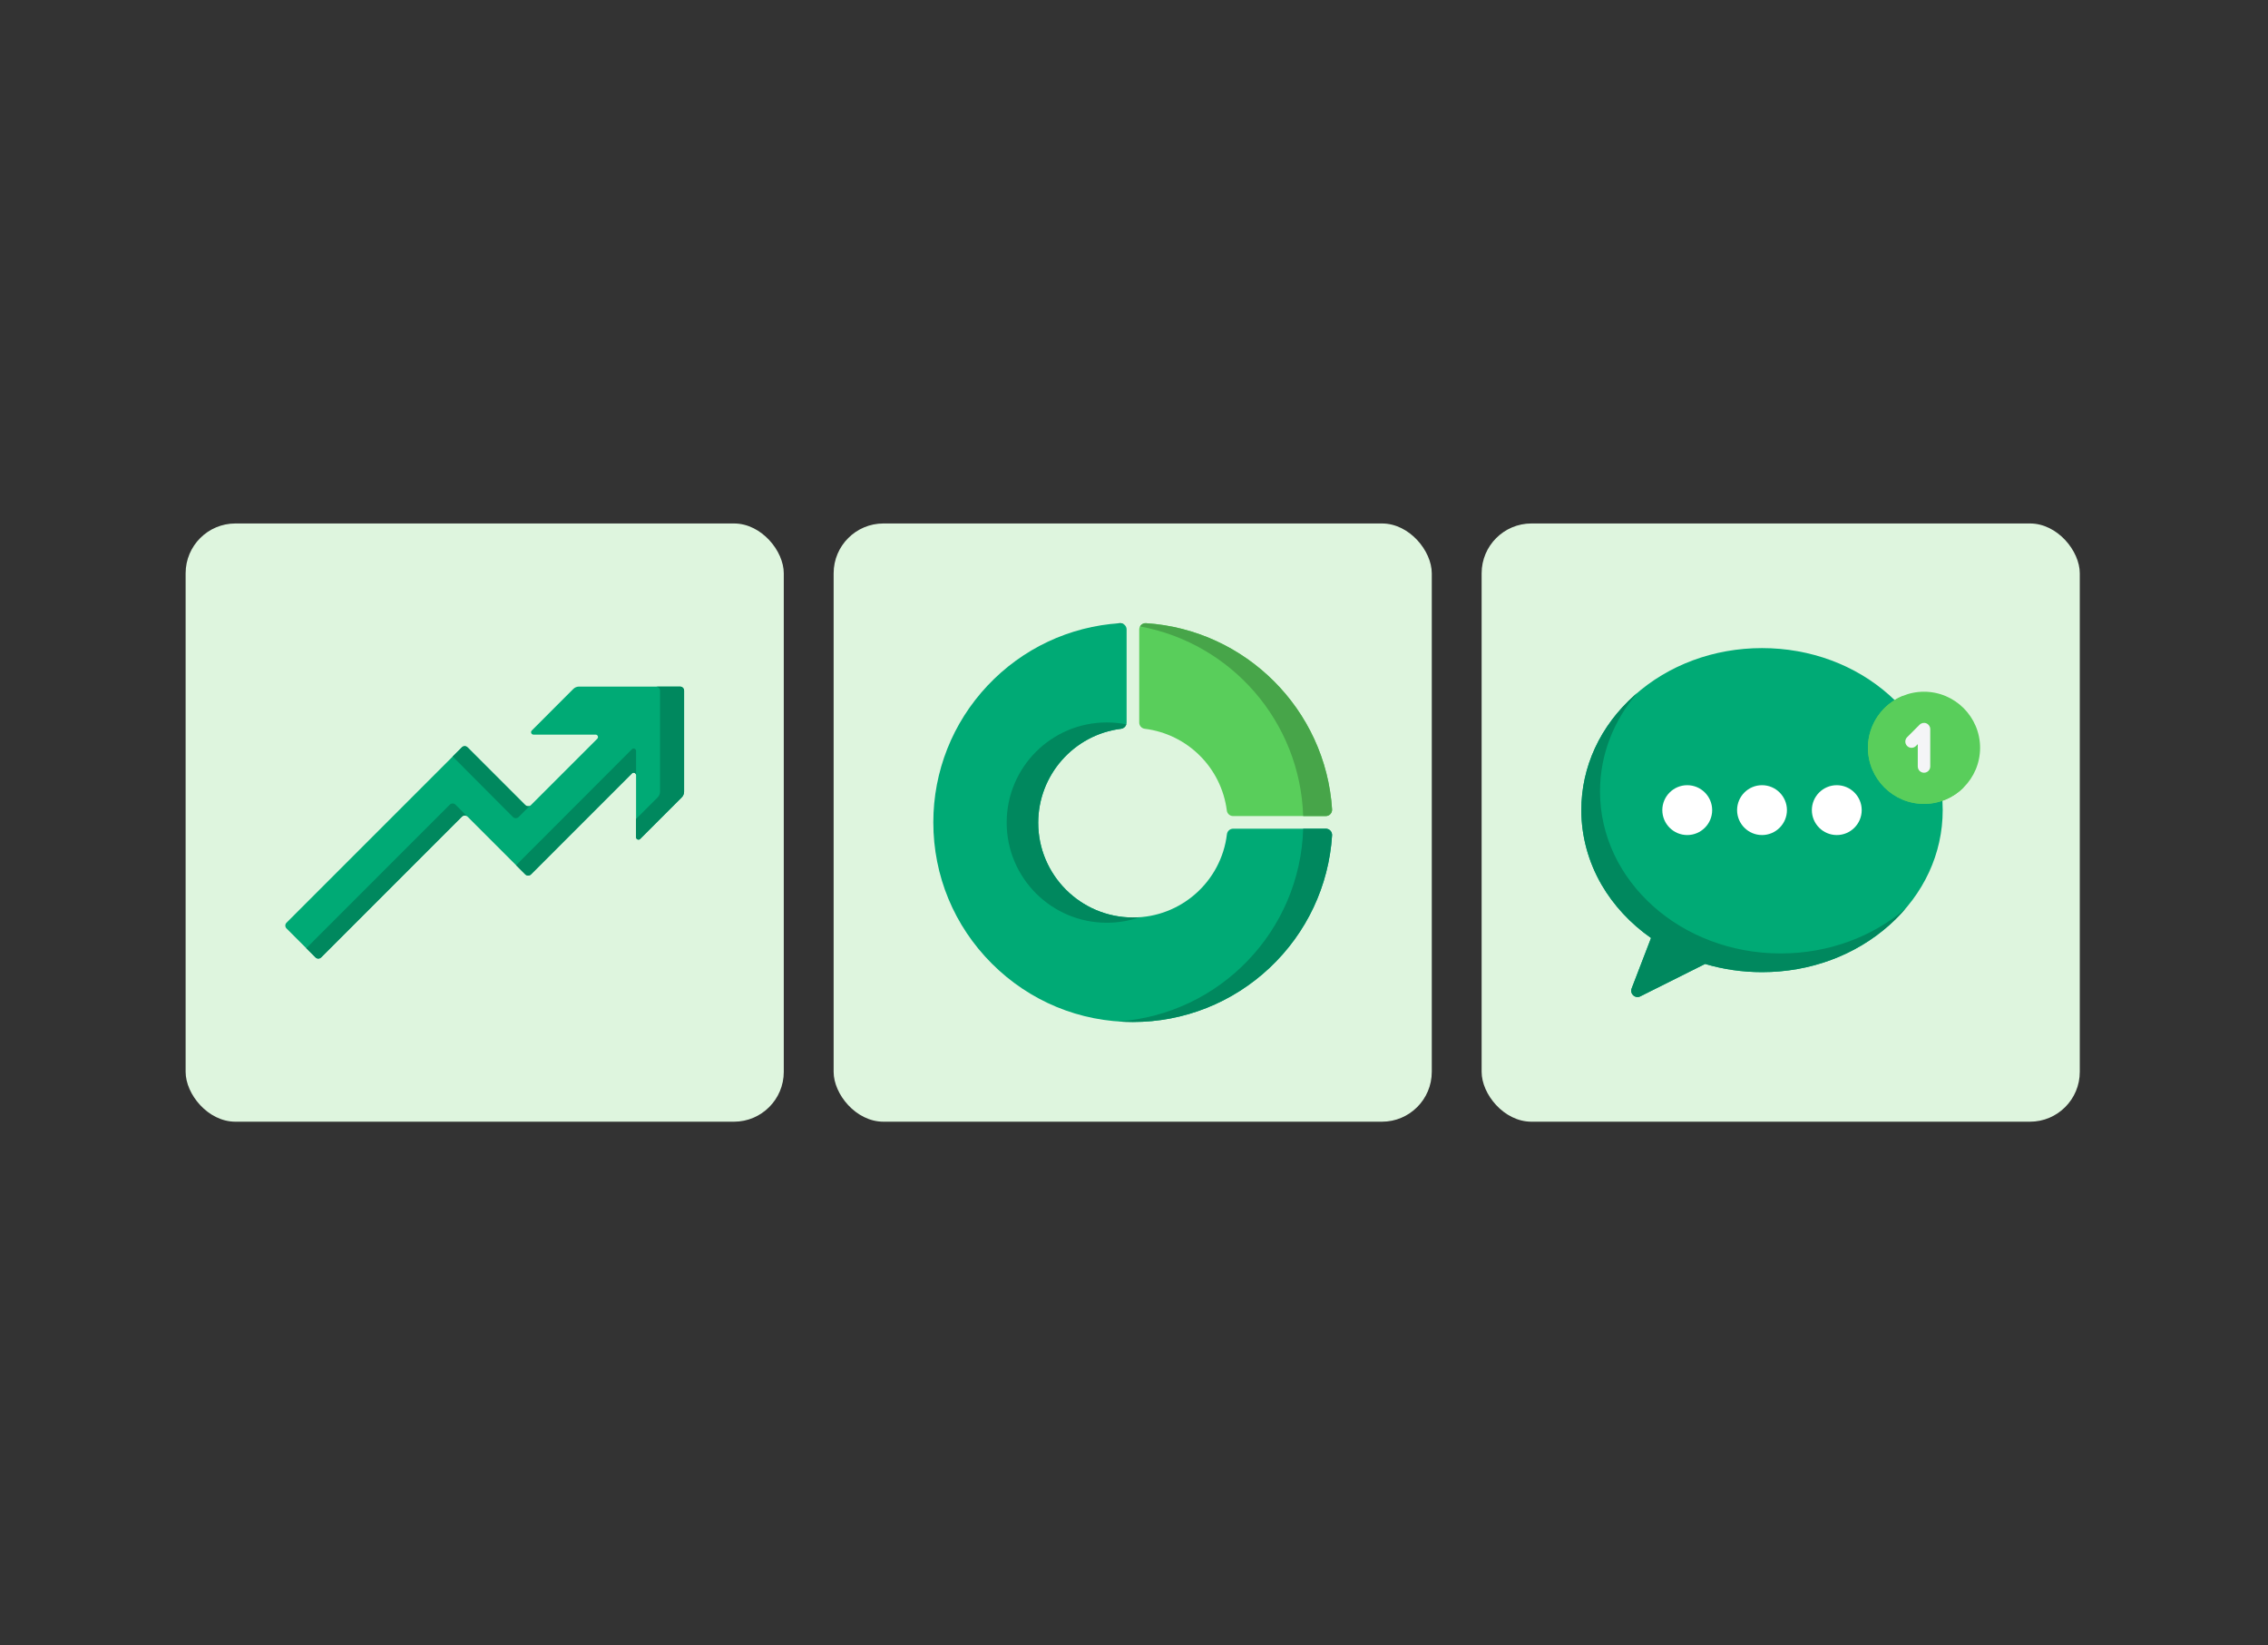 <svg width="364" height="264" viewBox="0 0 364 264" fill="none" xmlns="http://www.w3.org/2000/svg">
<rect x="0" y="0" width="364" height="264" fill="#333333" stroke="none"/>
<rect x="29.792" y="84" width="96" height="96" rx="8" fill="#DEF5DE"/>
<g clip-path="url(#clip0_3180_15626)">
<path d="M109.792 127.043V110.824C109.792 110.467 109.502 110.177 109.145 110.177H92.927C92.584 110.177 92.255 110.314 92.012 110.556L85.347 117.222C85.102 117.466 85.275 117.884 85.621 117.884H95.586C95.932 117.884 96.105 118.302 95.86 118.547L85.217 129.189C84.965 129.441 84.555 129.441 84.303 129.189L75.041 119.927C74.788 119.674 74.379 119.674 74.127 119.927L45.981 148.071C45.729 148.323 45.729 148.732 45.981 148.985L50.63 153.633C50.882 153.886 51.292 153.886 51.544 153.633L74.127 131.052C74.379 130.8 74.789 130.8 75.041 131.052L84.305 140.315C84.557 140.568 84.967 140.568 85.219 140.315L101.423 124.11C101.667 123.866 102.085 124.039 102.085 124.385V134.348C102.085 134.694 102.503 134.867 102.748 134.623L109.413 127.957C109.656 127.714 109.792 127.386 109.792 127.043Z" fill="#00AA75"/>
<path d="M73.102 129.125C72.85 128.873 72.44 128.873 72.188 129.125L49.155 152.159L50.63 153.634C50.882 153.886 51.291 153.886 51.544 153.634L74.127 131.052C74.351 130.828 74.698 130.804 74.95 130.978L73.102 129.125Z" fill="#00885E"/>
<path d="M84.303 129.189L75.041 119.927C74.789 119.674 74.379 119.674 74.127 119.927L72.652 121.401L82.32 131.106C82.572 131.359 82.982 131.359 83.234 131.106L85.025 129.319C84.787 129.426 84.499 129.384 84.303 129.189Z" fill="#00885E"/>
<path d="M109.146 110.177H105.282C105.64 110.177 105.929 110.467 105.929 110.824V127.043C105.929 127.386 105.793 127.714 105.55 127.957L102.085 131.422V134.348C102.085 134.694 102.503 134.867 102.748 134.623L109.414 127.957C109.656 127.714 109.792 127.385 109.792 127.042V110.824C109.792 110.467 109.503 110.177 109.146 110.177Z" fill="#00885E"/>
<path d="M101.423 120.226L82.83 138.841L84.305 140.316C84.557 140.568 84.966 140.568 85.219 140.316L101.423 124.111C101.667 123.866 102.085 124.039 102.085 124.385V120.5C102.085 120.154 101.667 119.981 101.423 120.226Z" fill="#00885E"/>
</g>
<rect x="133.792" y="84" width="96" height="96" rx="8" fill="#DEF5DE"/>
<g clip-path="url(#clip1_3180_15626)">
<path d="M213.79 129.877C212.759 113.876 199.916 101.033 183.915 100.002C183.636 99.984 183.362 100.083 183.158 100.274C182.954 100.465 182.838 100.732 182.838 101.012V115.943C182.838 116.454 183.218 116.884 183.725 116.947C190.599 117.804 196.017 123.2 196.899 130.071C196.964 130.576 197.394 130.954 197.903 130.954H212.78C213.059 130.954 213.327 130.838 213.518 130.634C213.71 130.43 213.808 130.156 213.79 129.877Z" fill="#59CE5B"/>
<path d="M213.79 129.877C212.759 113.876 199.915 101.033 183.915 100.002C183.635 99.984 183.362 100.083 183.158 100.274C183.079 100.347 183.014 100.432 182.963 100.524C197.538 103.19 208.662 115.728 209.151 130.954H212.78C213.059 130.954 213.327 130.838 213.518 130.634C213.709 130.43 213.808 130.156 213.79 129.877Z" fill="#47A549"/>
<path d="M213.518 133.298C213.327 133.094 213.059 132.979 212.78 132.979H197.918C197.406 132.979 196.975 133.361 196.913 133.869C195.994 141.484 189.508 147.227 181.826 147.227C173.445 147.227 166.627 140.409 166.627 132.028C166.627 124.375 172.344 117.892 179.926 116.947C180.433 116.884 180.813 116.454 180.813 115.943V101.012C180.813 100.733 180.698 100.465 180.493 100.274C180.289 100.083 180.015 99.985 179.736 100.003C171.625 100.525 164.082 104.082 158.495 110.017C152.883 115.979 149.792 123.774 149.792 131.966C149.792 140.523 153.124 148.567 159.174 154.618C165.225 160.668 173.269 164 181.826 164C190.018 164 197.813 160.909 203.775 155.297C209.71 149.71 213.267 142.166 213.789 134.056C213.808 133.777 213.709 133.502 213.518 133.298Z" fill="#00AA75"/>
<path d="M181.826 147.227C173.445 147.227 166.627 140.409 166.627 132.028C166.627 124.375 172.345 117.892 179.926 116.947C180.333 116.897 180.657 116.61 180.77 116.235C179.757 116.035 178.71 115.929 177.637 115.929C168.762 115.929 161.566 123.124 161.566 132C161.566 140.876 168.762 148.071 177.637 148.071C179.48 148.071 181.25 147.76 182.898 147.189C182.544 147.214 182.186 147.227 181.826 147.227Z" fill="#00885E"/>
<path d="M213.518 133.298C213.327 133.094 213.06 132.978 212.78 132.978H209.154C208.66 149.425 195.756 162.752 179.486 163.916C180.261 163.971 181.041 164 181.826 164C190.018 164 197.813 160.909 203.775 155.297C209.711 149.71 213.267 142.166 213.79 134.056C213.808 133.776 213.71 133.502 213.518 133.298Z" fill="#00885E"/>
<path d="M180.34 100.156C180.161 100.044 179.95 99.989 179.736 100.002C179.503 100.017 179.269 100.036 179.037 100.056C179.473 100.081 179.908 100.114 180.34 100.156Z" fill="#00885E"/>
</g>
<rect x="237.792" y="84" width="96" height="96" rx="8" fill="#DEF5DE"/>
<g clip-path="url(#clip2_3180_15626)">
<path d="M303.257 111.576C297.785 106.691 290.517 104 282.792 104C275.067 104 267.799 106.691 262.327 111.576C256.823 116.491 253.792 123.034 253.792 130C253.792 134.159 254.914 138.295 257.036 141.961C258.954 145.274 261.69 148.219 264.982 150.52L261.859 158.641C261.539 159.473 262.438 160.295 263.239 159.895L273.661 154.684C276.601 155.557 279.671 156 282.792 156C290.517 156 297.785 153.31 303.257 148.424C308.761 143.509 311.792 136.966 311.792 130C311.792 123.034 308.761 116.491 303.257 111.576Z" fill="#00AA75"/>
<path d="M285.792 130C285.792 131.657 284.449 133 282.792 133C281.135 133 279.792 131.657 279.792 130C279.792 128.343 281.135 127 282.792 127C284.449 127 285.792 128.343 285.792 130Z" fill="white"/>
<path d="M282.792 134C280.586 134 278.792 132.206 278.792 130C278.792 127.794 280.586 126 282.792 126C284.998 126 286.792 127.794 286.792 130C286.792 132.206 284.998 134 282.792 134ZM282.792 128C281.689 128 280.792 128.897 280.792 130C280.792 131.103 281.689 132 282.792 132C283.895 132 284.792 131.103 284.792 130C284.792 128.897 283.895 128 282.792 128Z" fill="white"/>
<path d="M297.792 130C297.792 131.657 296.449 133 294.792 133C293.135 133 291.792 131.657 291.792 130C291.792 128.343 293.135 127 294.792 127C296.449 127 297.792 128.343 297.792 130Z" fill="white"/>
<path d="M294.792 134C292.586 134 290.792 132.206 290.792 130C290.792 127.794 292.586 126 294.792 126C296.998 126 298.792 127.794 298.792 130C298.792 132.206 296.998 134 294.792 134ZM294.792 128C293.689 128 292.792 128.897 292.792 130C292.792 131.103 293.689 132 294.792 132C295.895 132 296.792 131.103 296.792 130C296.792 128.897 295.895 128 294.792 128Z" fill="white"/>
<path d="M273.792 130C273.792 131.657 272.449 133 270.792 133C269.135 133 267.792 131.657 267.792 130C267.792 128.343 269.135 127 270.792 127C272.449 127 273.792 128.343 273.792 130Z" fill="white"/>
<path d="M270.792 134C268.586 134 266.792 132.206 266.792 130C266.792 127.794 268.586 126 270.792 126C272.998 126 274.792 127.794 274.792 130C274.792 132.206 272.998 134 270.792 134ZM270.792 128C269.689 128 268.792 128.897 268.792 130C268.792 131.103 269.689 132 270.792 132C271.895 132 272.792 131.103 272.792 130C272.792 128.897 271.895 128 270.792 128Z" fill="white"/>
<path d="M285.792 153C269.776 153 256.792 141.359 256.792 127C256.792 121.052 259.021 115.571 262.77 111.19C262.622 111.317 262.473 111.446 262.327 111.576C256.823 116.491 253.792 123.034 253.792 130C253.792 134.159 254.914 138.295 257.036 141.961C258.954 145.274 261.69 148.219 264.982 150.52L261.859 158.641C261.539 159.473 262.438 160.295 263.239 159.895L273.661 154.684C276.601 155.557 279.671 156 282.792 156C290.517 156 297.785 153.31 303.257 148.424C304.192 147.589 305.054 146.706 305.844 145.782C300.636 150.253 293.572 153 285.792 153Z" fill="#00885E"/>
<path d="M308.792 111C303.83 111 299.792 115.038 299.792 120C299.792 124.962 303.83 129 308.792 129C313.754 129 317.792 124.962 317.792 120C317.792 115.038 313.754 111 308.792 111Z" fill="#59CE5B"/>
<path d="M311.792 127C306.83 127 302.792 122.962 302.792 118C302.792 115.53 303.792 113.29 305.409 111.662C302.118 113.002 299.792 116.234 299.792 120C299.792 124.962 303.83 129 308.792 129C311.285 129 313.544 127.981 315.175 126.338C314.13 126.763 312.988 127 311.792 127Z" fill="#59CE5B"/>
<path d="M308.792 124C308.24 124 307.792 123.552 307.792 123V119.414L307.499 119.707C307.108 120.098 306.476 120.098 306.085 119.707C305.694 119.316 305.694 118.684 306.085 118.293L308.085 116.293C308.371 116.007 308.801 115.921 309.175 116.076C309.548 116.231 309.792 116.596 309.792 117V123C309.792 123.552 309.344 124 308.792 124Z" fill="#F4F5F7"/>
</g>
<defs>
<clipPath id="clip0_3180_15626">
<rect width="64" height="64" fill="white" transform="translate(45.792 100)"/>
</clipPath>
<clipPath id="clip1_3180_15626">
<rect width="64" height="64" fill="white" transform="translate(149.792 100)"/>
</clipPath>
<clipPath id="clip2_3180_15626">
<rect width="64" height="64" fill="white" transform="translate(253.792 100)"/>
</clipPath>
</defs>
</svg>
